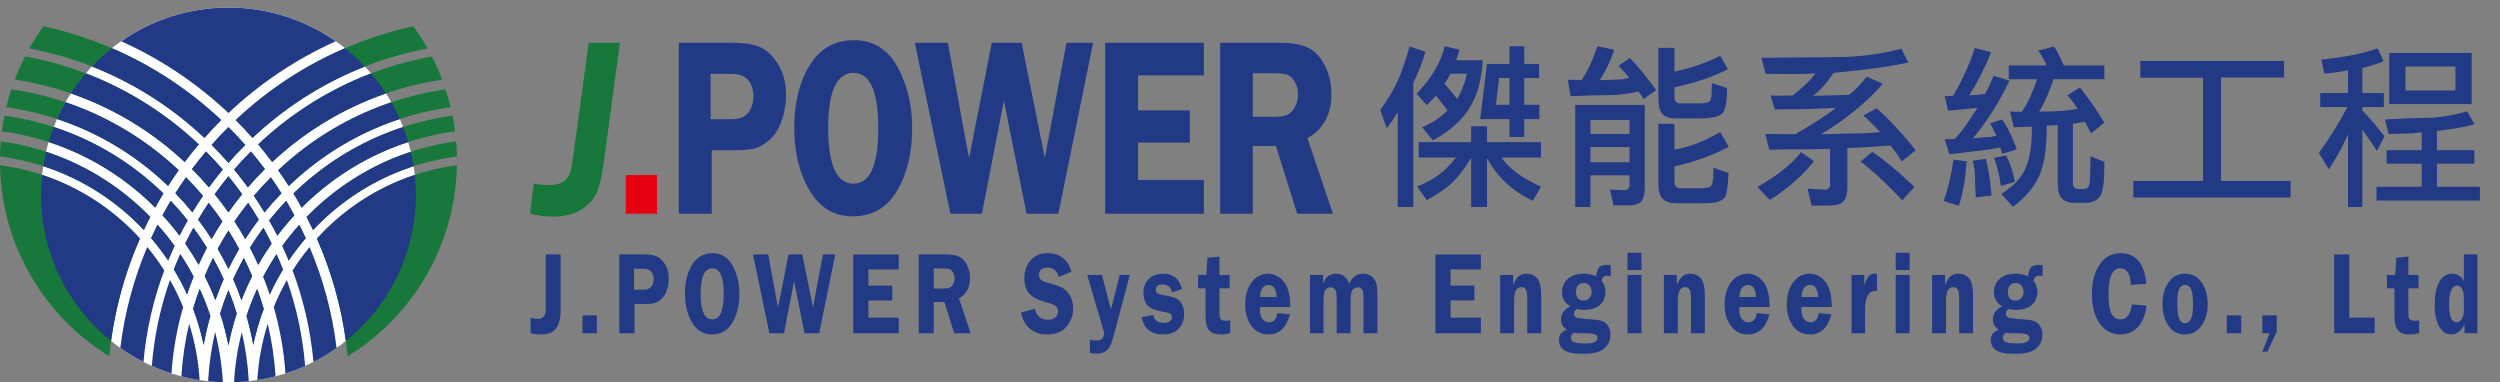 <?xml version="1.0" encoding="utf-8"?>
<!-- Generator: Adobe Illustrator 16.0.0, SVG Export Plug-In . SVG Version: 6.00 Build 0)  -->
<!DOCTYPE svg PUBLIC "-//W3C//DTD SVG 1.1//EN" "http://www.w3.org/Graphics/SVG/1.1/DTD/svg11.dtd">
<svg version="1.1" id="圖層_1" xmlns="http://www.w3.org/2000/svg" xmlns:xlink="http://www.w3.org/1999/xlink" x="0px" y="0px"
	 width="1860.505px" height="284.483px" viewBox="0 0 1860.505 284.483" enable-background="new 0 0 1860.505 284.483"
	 xml:space="preserve">
<rect x="0" y="0" width="1860.505" height="284.483" fill="#808080" stroke="none"/>
<g>
	<path fill="#18773A" d="M461.33,31.865l-11.909,88.329c-1.457,10.498-3.227,18.185-5.312,23.06
		c-2.084,4.876-5.864,9.083-11.339,12.624c-5.476,3.541-12.633,5.311-21.472,5.311c-5.224,0-10.85-0.715-16.876-2.143l2.863-22.548
		c3.514,0.808,6.854,1.211,10.019,1.211c6.076,0,10.32-1.04,12.73-3.122c2.41-2.08,3.979-4.643,4.708-7.687
		c0.727-3.042,2.096-12.05,4.105-27.02l9.265-68.016H461.33z"/>
	<path fill="#E60012" d="M488.979,159.045h-23.276v-28.791h23.276V159.045z"/>
	<path fill="#223986" d="M529.678,111.807v47.238h-24.482V31.865h40.527c9.039,0,15.957,1.197,20.753,3.587
		c4.795,2.392,9.077,6.662,12.843,12.811s5.649,13.696,5.649,22.641c0,6.274-1.005,12.392-3.013,18.355
		c-2.009,5.963-4.847,10.653-8.512,14.069c-3.667,3.417-7.22,5.684-10.659,6.802c-3.44,1.118-8.826,1.677-16.158,1.677H529.678z
		 M528.849,88.7h15.668c5.976,0,10.169-1.708,12.58-5.125c2.41-3.416,3.616-7.329,3.616-11.74c0-5.155-1.344-9.255-4.03-12.299
		c-2.687-3.042-6.768-4.565-12.241-4.565h-15.593V88.7z"/>
	<path fill="#223986" d="M634.593,161.002c-13.849,0-24.562-6.429-32.138-19.287s-11.364-28.417-11.364-46.68
		c0-18.572,3.838-34.069,11.515-46.493c7.676-12.422,18.615-18.634,32.816-18.634c14.35,0,25.175,6.631,32.476,19.892
		c7.3,13.263,10.951,28.434,10.951,45.515c0,18.448-3.764,34.008-11.29,46.679C660.032,154.667,649.043,161.002,634.593,161.002z
		 M635.27,54.226c-12.629,0-18.944,13.729-18.944,41.183c0,27.518,6.314,41.275,18.944,41.275c12.229,0,18.343-13.727,18.343-41.183
		C653.613,67.985,647.499,54.226,635.27,54.226z"/>
	<path fill="#223986" d="M813.481,31.865l-25.823,127.181h-23.672L747.08,74.911l-16.318,84.135h-23.48L680.829,31.865h24.579
		l14.176,77.613c0.05,0.373,0.326,1.74,0.829,4.1c0.202,0.871,0.478,2.175,0.83,3.913l16.839-85.625h22.219l17.287,85.625
		c0.351-1.614,0.851-4.286,1.503-8.013l14.583-77.613H813.481z"/>
	<path fill="#223986" d="M895.912,56.09h-48.963v26.088h38.493v23.945h-38.493v27.765h48.963v25.157h-73.445V31.865h73.445V56.09z"
		/>
	<path fill="#223986" d="M932.316,108.639v50.406H908.06V31.865h45.197c8.335,0,15.028,1.195,20.075,3.586
		c5.047,2.39,9.228,6.781,12.542,13.175c3.314,6.394,4.972,13.501,4.972,21.322c0,15.27-5.951,26.227-17.853,32.868l18.982,56.229
		h-26.614l-15.791-50.406H932.316z M932.316,54.506V86.93h14.764c4.821,0,8.324-0.419,10.508-1.258
		c2.185-0.838,4.13-2.702,5.838-5.59c1.707-2.888,2.562-6.196,2.562-9.923c0-3.541-0.854-6.708-2.562-9.503
		c-1.708-2.795-3.566-4.519-5.574-5.171c-2.009-0.652-5.775-0.978-11.299-0.978H932.316z"/>
</g>
<ellipse fill="#FFFFFF" cx="169.993" cy="145.034" rx="139.469" ry="139.449"/>
<path fill="#18773A" d="M267.045,51.316c16.285-6.76,33.409-11.902,51.159-15.27c-3.212-5.7-6.74-11.197-10.562-16.466
	c-16.444,3.567-32.352,8.579-47.577,14.898c-31.551,13.096-60.184,31.802-84.661,54.871c4.306,4.285,8.476,8.707,12.505,13.255
	C210.79,81.042,237.555,63.558,267.045,51.316z"/>
<path fill="#18773A" d="M273.811,74.618c17.458-7.243,35.966-12.468,55.228-15.388c-2.239-5.909-4.789-11.666-7.644-17.24
	c-18.023,3.271-35.394,8.423-51.885,15.268c-28.851,11.977-55.03,29.097-77.392,50.216c3.61,4.263,7.092,8.636,10.451,13.106
	C223.22,101.287,247.303,85.622,273.811,74.618z"/>
<path fill="#18773A" d="M282.369,94.192c16.716-6.935,34.484-11.834,52.995-14.42c-1.084-4.515-2.342-8.959-3.776-13.325
	c-19.164,2.782-37.568,7.912-54.902,15.104c-25.958,10.774-49.519,26.161-69.666,45.132c2.728,3.836,5.364,7.744,7.907,11.717
	C234.312,119.756,257.14,104.665,282.369,94.192z"/>
<path fill="#18773A" d="M289.349,111.03c15.54-6.445,32.072-10.973,49.298-13.315c-0.509-3.922-1.145-7.805-1.912-11.64
	c-18.133,2.491-35.538,7.271-51.902,14.06c-24.911,10.34-47.411,25.316-66.432,43.847c2.108,3.469,4.145,6.984,6.109,10.545
	C242.909,136.063,264.899,121.18,289.349,111.03z"/>
<path fill="#18773A" d="M294.537,128.569c14.322-5.94,29.586-10.064,45.503-12.09c-0.074-3.799-0.272-7.566-0.592-11.3
	c-16.499,2.261-32.335,6.607-47.224,12.784c-24.25,10.066-45.986,24.971-64.015,43.5c1.655,3.207,3.238,6.459,4.775,9.734
	C250.121,152.951,271.058,138.316,294.537,128.569z"/>
<path fill="#18773A" d="M340.041,122.971c-15.045,1.988-29.481,5.918-43.04,11.541c-23.463,9.739-44.293,24.544-61.136,43.043
	c11.987,27.243,19.889,56.687,22.86,87.583C306.65,235.71,338.909,183.159,340.041,122.971z"/>
<path fill="#18773A" d="M79.975,34.48c-15.23-6.322-31.14-11.333-47.588-14.901c-0.179,0.248-0.367,0.489-0.545,0.739
	c-3.616,5.042-6.959,10.293-10.018,15.726c17.755,3.367,34.882,8.511,51.171,15.272c29.488,12.241,56.252,29.726,79.132,51.286
	c4.027-4.547,8.194-8.966,12.499-13.249C140.149,66.286,111.524,47.576,79.975,34.48z"/>
<path fill="#18773A" d="M170.011,94.583c-4.309,4.283-8.484,8.697-12.508,13.252c4.324,4.313,8.492,8.783,12.508,13.39
	c4.012-4.604,8.183-9.065,12.504-13.377C178.491,103.292,174.321,98.867,170.011,94.583z"/>
<path fill="#18773A" d="M186.723,112.734c-4.326,4.333-8.497,8.82-12.504,13.455c3.562,4.296,6.98,8.712,10.267,13.234
	c4.034-4.691,8.25-9.221,12.632-13.585C193.779,121.367,190.316,116.994,186.723,112.734z"/>
<path fill="#18773A" d="M209.472,143.834c-2.537-4.016-5.169-7.965-7.902-11.84c-4.391,4.416-8.606,9.008-12.63,13.767
	c2.745,4.02,5.374,8.124,7.896,12.299C200.84,153.135,205.058,148.389,209.472,143.834z"/>
<path fill="#18773A" d="M219.052,160.22c-1.959-3.623-3.994-7.202-6.105-10.727c-4.426,4.639-8.645,9.478-12.639,14.504
	c2.126,3.738,4.158,7.539,6.103,11.389C210.376,170.122,214.596,165.06,219.052,160.22z"/>
<path fill="#18773A" d="M227.519,177.288c-1.53-3.359-3.11-6.689-4.767-9.977c-4.481,5.006-8.704,10.248-12.647,15.706
	c1.67,3.595,3.261,7.233,4.772,10.913C218.769,188.134,222.991,182.575,227.519,177.288z"/>
<path fill="#18773A" d="M147.91,107.474c-22.359-21.117-48.53-38.239-77.379-50.214c-16.495-6.847-33.869-11.999-51.896-15.27
	c-2.854,5.575-5.402,11.332-7.64,17.241c19.265,2.918,37.774,8.144,55.234,15.389c26.502,11,50.58,26.66,71.227,45.948
	C140.813,116.098,144.302,111.735,147.91,107.474z"/>
<path fill="#18773A" d="M165.79,126.187c-4.008-4.633-8.171-9.127-12.499-13.46c-3.592,4.261-7.061,8.632-10.399,13.105
	c4.384,4.361,8.587,8.902,12.621,13.593C158.8,134.9,162.227,130.486,165.79,126.187z"/>
<path fill="#18773A" d="M169.993,131.188c-3.554,4.327-6.96,8.779-10.227,13.337c3.566,4.386,6.971,8.907,10.223,13.544
	c3.252-4.639,6.667-9.156,10.232-13.545C176.952,139.967,173.547,135.516,169.993,131.188z"/>
<path fill="#18773A" d="M184.675,150.952c-3.557,4.463-6.954,9.059-10.178,13.781c2.799,4.29,5.461,8.677,7.986,13.151
	c3.171-4.942,6.531-9.751,10.081-14.409C190.051,159.222,187.425,155.043,184.675,150.952z"/>
<path fill="#18773A" d="M202.142,181.271c-1.936-3.962-3.967-7.868-6.099-11.712c-3.549,4.783-6.898,9.723-10.041,14.806
	c2.181,4.164,4.239,8.403,6.176,12.709C195.258,191.642,198.584,186.368,202.142,181.271z"/>
<path fill="#18773A" d="M210.593,200.626c-1.502-3.855-3.088-7.67-4.768-11.434c-3.572,5.377-6.884,10.941-9.912,16.68
	c1.752,4.354,3.373,8.773,4.873,13.25C203.699,212.747,206.977,206.571,210.593,200.626z"/>
<path fill="#18773A" d="M63.355,81.553C46.019,74.359,27.613,69.229,8.446,66.446c-1.434,4.367-2.691,8.812-3.774,13.326
	c18.511,2.586,36.282,7.486,52.999,14.421c25.218,10.468,48.042,25.545,67.42,44.179c2.539-3.969,5.179-7.867,7.904-11.699
	C112.854,107.708,89.304,92.324,63.355,81.553z"/>
<path fill="#18773A" d="M138.426,131.977c-2.729,3.873-5.362,7.819-7.898,11.833c4.414,4.553,8.626,9.301,12.631,14.225
	c2.518-4.172,5.149-8.266,7.89-12.28C147.023,140.996,142.819,136.394,138.426,131.977z"/>
<path fill="#18773A" d="M165.479,164.733c-3.225-4.721-6.616-9.32-10.174-13.78c-2.744,4.087-5.372,8.259-7.882,12.511
	c3.552,4.658,6.915,9.47,10.09,14.412C160.032,173.405,162.687,169.02,165.479,164.733z"/>
<path fill="#18773A" d="M169.99,171.6c-2.806,4.442-5.461,8.992-7.965,13.633c2.842,4.837,5.502,9.794,7.973,14.86
	c2.466-5.066,5.129-10.02,7.968-14.855C175.458,180.595,172.801,176.045,169.99,171.6z"/>
<path fill="#18773A" d="M181.484,192.026c-2.867,5.104-5.525,10.34-7.967,15.695c2.261,5.13,4.317,10.369,6.185,15.698
	c2.364-6.116,5.015-12.089,7.948-17.897C185.729,200.95,183.684,196.444,181.484,192.026z"/>
<path fill="#18773A" d="M191.392,215.026c-3.011,6.533-5.663,13.266-7.936,20.17c2.027,7.045,3.701,14.236,5.015,21.555
	c1.911-9.234,4.534-18.209,7.815-26.859C194.816,224.866,193.189,219.905,191.392,215.026z"/>
<path fill="#18773A" d="M121.612,143.964c-19.015-18.521-41.505-33.492-66.405-43.828C38.842,93.348,21.436,88.567,3.302,86.076
	c-0.768,3.835-1.402,7.718-1.911,11.64c17.228,2.341,33.76,6.869,49.299,13.315c24.44,10.145,46.424,25.018,64.816,43.47
	C117.469,150.942,119.506,147.43,121.612,143.964z"/>
<path fill="#18773A" d="M127.048,149.475c-2.111,3.524-4.142,7.101-6.099,10.722c4.458,4.84,8.669,9.906,12.635,15.167
	c1.942-3.851,3.981-7.643,6.104-11.381C135.693,158.956,131.476,154.114,127.048,149.475z"/>
<path fill="#18773A" d="M143.94,169.531c-2.128,3.843-4.159,7.748-6.092,11.71c3.564,5.104,6.892,10.383,9.976,15.819
	c1.935-4.304,3.992-8.54,6.169-12.704C150.846,179.269,147.496,174.319,143.94,169.531z"/>
<path fill="#18773A" d="M158.509,192.021c-2.194,4.412-4.259,8.9-6.172,13.467c2.938,5.811,5.584,11.79,7.952,17.908
	c1.864-5.329,3.924-10.567,6.183-15.699C164.027,202.349,161.373,197.118,158.509,192.021z"/>
<path fill="#18773A" d="M169.996,215.897c-2.306,5.683-4.372,11.484-6.184,17.4c2.536,7.744,4.609,15.695,6.193,23.822
	c1.575-8.134,3.651-16.089,6.182-23.839C174.372,227.373,172.303,221.573,169.996,215.897z"/>
<path fill="#18773A" d="M111.805,161.438c-18.021-18.519-39.749-33.413-63.989-43.474c-14.89-6.176-30.726-10.522-47.225-12.784
	c-0.32,3.733-0.518,7.501-0.591,11.299c15.917,2.025,31.181,6.15,45.503,12.091c23.463,9.74,44.388,24.362,61.517,42.593
	C108.557,167.887,110.15,164.646,111.805,161.438z"/>
<path fill="#18773A" d="M117.249,167.278c-1.655,3.286-3.244,6.609-4.771,9.967c4.536,5.292,8.757,10.857,12.655,16.659
	c1.508-3.683,3.092-7.327,4.762-10.924C125.951,177.525,121.731,172.282,117.249,167.278z"/>
<path fill="#18773A" d="M144.087,205.837c-3.032-5.743-6.345-11.315-9.924-16.695c-1.68,3.764-3.269,7.578-4.768,11.436
	c3.622,5.947,6.902,12.124,9.819,18.501C140.71,214.604,142.339,210.19,144.087,205.837z"/>
<path fill="#18773A" d="M148.608,214.997c-1.794,4.879-3.433,9.831-4.899,14.857c3.291,8.654,5.917,17.635,7.837,26.874
	c1.307-7.317,2.981-14.508,4.999-21.553C154.268,228.271,151.623,221.532,148.608,214.997z"/>
<path fill="#18773A" d="M43.04,134.512c-13.558-5.622-27.992-9.551-43.037-11.54c1.135,60.185,33.392,112.722,81.314,142.142
	c2.974-30.893,10.844-60.35,22.818-87.597C87.3,159.036,66.485,144.245,43.04,134.512z"/>
<path fill="#223986" d="M249.844,30.73C227.228,14.919,199.71,5.636,170.02,5.636s-57.209,9.283-79.824,25.095
	c29.604,13.273,56.543,31.415,79.817,53.399C193.288,62.142,220.238,44.005,249.844,30.73z"/>
<path fill="#223986" d="M267.045,51.316c1.493-0.62,2.999-1.214,4.505-1.807c-4.599-4.882-9.54-9.439-14.798-13.619
	c-30.247,13.017-57.741,31.208-81.36,53.471c4.307,4.285,8.472,8.71,12.5,13.259C210.777,81.051,237.548,63.56,267.045,51.316z"/>
<path fill="#223986" d="M273.811,74.618c4.409-1.829,8.891-3.514,13.428-5.081c-3.373-5.219-7.082-10.201-11.103-14.91
	c-2.222,0.851-4.435,1.721-6.627,2.631c-28.859,11.98-55.043,29.106-77.41,50.232c3.609,4.263,7.089,8.637,10.45,13.107
	C223.205,101.297,247.295,85.625,273.811,74.618z"/>
<path fill="#223986" d="M282.369,94.192c4.962-2.058,10.019-3.935,15.157-5.629c-1.898-4.271-3.997-8.433-6.299-12.464
	c-4.921,1.662-9.773,3.475-14.541,5.453c-25.965,10.777-49.532,26.168-69.682,45.148c2.73,3.836,5.363,7.746,7.905,11.718
	C234.298,119.766,257.132,104.668,282.369,94.192z"/>
<path fill="#223986" d="M289.349,111.03c4.732-1.962,9.559-3.739,14.465-5.34c-1.118-3.79-2.386-7.516-3.809-11.165
	c-5.147,1.684-10.209,3.551-15.173,5.61c-24.917,10.343-47.423,25.325-66.447,43.862c2.111,3.467,4.143,6.983,6.109,10.545
	C242.897,136.071,264.891,121.183,289.349,111.03z"/>
<path fill="#223986" d="M294.537,128.569c4.347-1.803,8.784-3.429,13.295-4.889c-0.563-3.623-1.254-7.204-2.089-10.729
	c-4.584,1.508-9.095,3.177-13.519,5.013c-24.26,10.07-46.002,24.982-64.035,43.522c1.657,3.205,3.246,6.452,4.784,9.727
	C250.111,152.958,271.052,138.318,294.537,128.569z"/>
<path fill="#223986" d="M309.49,145.083c0-5.043-0.282-10.019-0.812-14.921c-3.958,1.313-7.853,2.764-11.677,4.35
	c-23.468,9.743-44.303,24.551-61.147,43.056c10.514,23.873,17.892,49.436,21.545,76.197
	C289.16,228.204,309.49,189.021,309.49,145.083z"/>
<path fill="#223986" d="M83.287,35.892c-5.257,4.179-10.198,8.736-14.798,13.618c1.507,0.593,3.013,1.188,4.505,1.807
	c29.489,12.241,56.247,29.73,79.126,51.292c4.027-4.548,8.195-8.967,12.5-13.251C141.005,67.103,113.526,48.905,83.287,35.892z"/>
<path fill="#223986" d="M170.006,94.587c-4.308,4.284-8.486,8.699-12.51,13.255c4.324,4.314,8.489,8.787,12.506,13.394
	c4.012-4.604,8.183-9.066,12.504-13.378C178.48,103.301,174.316,98.872,170.006,94.587z"/>
<path fill="#223986" d="M186.713,112.744c-4.326,4.333-8.498,8.822-12.505,13.457c3.562,4.295,6.98,8.714,10.267,13.235
	c4.033-4.692,8.248-9.223,12.631-13.585C193.769,121.378,190.308,117.004,186.713,112.744z"/>
<path fill="#223986" d="M209.464,143.843c-2.538-4.016-5.169-7.968-7.902-11.842c-4.391,4.418-8.606,9.009-12.63,13.769
	c2.745,4.021,5.374,8.125,7.895,12.3C200.833,153.144,205.05,148.397,209.464,143.843z"/>
<path fill="#223986" d="M219.045,160.228c-1.96-3.625-3.992-7.203-6.106-10.729c-4.425,4.639-8.643,9.479-12.636,14.505
	c2.126,3.738,4.16,7.536,6.104,11.386C210.374,170.127,214.589,165.065,219.045,160.228z"/>
<path fill="#223986" d="M227.515,177.293c-1.53-3.357-3.118-6.683-4.775-9.968c-4.481,5.007-8.702,10.249-12.646,15.707
	c1.671,3.595,3.257,7.239,4.769,10.92C218.757,188.149,222.982,182.586,227.515,177.293z"/>
<path fill="#223986" d="M250.501,258.973c-3.194-26.355-10.091-51.555-20.106-75.111c-4.57,5.534-8.797,11.36-12.654,17.446
	c8.071,21.49,13.409,44.314,15.535,68.075C239.28,266.319,245.037,262.84,250.501,258.973z"/>
<path fill="#223986" d="M147.908,107.475C125.549,86.359,99.38,69.234,70.531,57.259c-2.192-0.91-4.405-1.78-6.627-2.631
	c-4.02,4.709-7.729,9.69-11.103,14.91c4.537,1.567,9.02,3.252,13.429,5.081c26.502,11,50.581,26.659,71.228,45.946
	C140.814,116.097,144.302,111.735,147.908,107.475z"/>
<path fill="#223986" d="M165.788,126.191c-4.009-4.633-8.171-9.129-12.497-13.462c-3.593,4.259-7.059,8.629-10.395,13.1
	c4.382,4.362,8.585,8.904,12.62,13.593C158.8,134.9,162.226,130.487,165.788,126.191z"/>
<path fill="#223986" d="M169.99,131.192c-3.552,4.325-6.957,8.775-10.223,13.33c3.566,4.387,6.973,8.906,10.226,13.542
	c3.25-4.636,6.663-9.151,10.227-13.538C176.95,139.97,173.544,135.518,169.99,131.192z"/>
<path fill="#223986" d="M184.675,150.952c-3.556,4.461-6.952,9.056-10.174,13.777c2.798,4.289,5.459,8.678,7.983,13.153
	c3.172-4.942,6.531-9.753,10.082-14.41C190.052,159.22,187.425,155.042,184.675,150.952z"/>
<path fill="#223986" d="M202.15,181.259c-1.936-3.961-3.971-7.863-6.102-11.707c-3.551,4.785-6.903,9.729-10.046,14.813
	c2.182,4.166,4.23,8.415,6.168,12.723C195.254,191.646,198.585,186.365,202.15,181.259z"/>
<path fill="#223986" d="M210.601,200.614c-1.502-3.857-3.084-7.674-4.767-11.437c-3.578,5.384-6.894,10.956-9.925,16.702
	c1.752,4.354,3.375,8.771,4.875,13.246C203.699,212.744,206.98,206.565,210.601,200.614z"/>
<path fill="#223986" d="M227.075,272.341c-1.782-22.25-6.45-43.676-13.591-63.938c-3.675,6.471-6.941,13.203-9.765,20.164
	c4.575,15.838,7.556,32.35,8.726,49.365C217.449,276.333,222.334,274.47,227.075,272.341z"/>
<path fill="#223986" d="M63.355,81.553c-4.768-1.979-9.62-3.792-14.542-5.454c-2.303,4.032-4.401,8.195-6.3,12.466
	c5.139,1.694,10.195,3.57,15.158,5.628c25.218,10.468,48.037,25.55,67.417,44.184c2.541-3.973,5.182-7.874,7.912-11.71
	C112.858,107.703,89.304,92.323,63.355,81.553z"/>
<path fill="#223986" d="M138.43,131.97c-2.732,3.875-5.368,7.826-7.903,11.843c4.413,4.551,8.629,9.295,12.635,14.218
	c2.519-4.174,5.151-8.269,7.894-12.286C147.029,140.988,142.824,136.387,138.43,131.97z"/>
<path fill="#223986" d="M165.488,164.72c-3.225-4.721-6.619-9.315-10.176-13.775c-2.747,4.088-5.375,8.262-7.886,12.514
	c3.553,4.658,6.915,9.471,10.09,14.412C160.036,173.396,162.692,169.009,165.488,164.72z"/>
<path fill="#223986" d="M169.998,171.588c-2.808,4.444-5.464,8.995-7.969,13.639c2.842,4.836,5.5,9.794,7.971,14.86
	c2.468-5.067,5.131-10.021,7.972-14.859C175.464,180.585,172.807,176.032,169.998,171.588z"/>
<path fill="#223986" d="M181.489,192.018c-2.866,5.104-5.525,10.339-7.969,15.694c2.261,5.129,4.318,10.369,6.187,15.695
	c2.363-6.115,5.016-12.088,7.947-17.896C185.736,200.939,183.689,196.435,181.489,192.018z"/>
<path fill="#223986" d="M191.393,215.024c-3.011,6.532-5.662,13.264-7.936,20.168c2.026,7.038,3.703,14.224,5.018,21.535
	c1.911-9.23,4.535-18.199,7.816-26.846C194.821,224.856,193.189,219.9,191.393,215.024z"/>
<path fill="#223986" d="M205.068,280.065c-0.826-13.373-2.811-26.43-5.833-39.082c-4.197,13.206-6.839,27.104-7.709,41.48
	c0.007,0.131,0.018,0.263,0.025,0.394C196.134,282.142,200.645,281.215,205.068,280.065z"/>
<path fill="#223986" d="M121.614,143.961c-19.016-18.52-41.507-33.489-66.407-43.825c-4.963-2.059-10.027-3.926-15.172-5.611
	c-1.424,3.649-2.692,7.375-3.81,11.165c4.907,1.602,9.733,3.378,14.465,5.34c24.441,10.145,46.422,25.02,64.814,43.474
	C117.468,150.943,119.506,147.429,121.614,143.961z"/>
<path fill="#223986" d="M127.05,149.471c-2.111,3.526-4.144,7.104-6.101,10.728c4.457,4.838,8.671,9.901,12.637,15.162
	c1.941-3.848,3.979-7.641,6.102-11.377C135.692,158.956,131.479,154.11,127.05,149.471z"/>
<path fill="#223986" d="M143.94,169.529c-2.128,3.843-4.157,7.748-6.09,11.708c3.566,5.104,6.891,10.383,9.976,15.818
	c1.935-4.304,3.992-8.541,6.171-12.705C150.849,179.265,147.496,174.317,143.94,169.529z"/>
<path fill="#223986" d="M158.512,192.013c-2.194,4.414-4.258,8.903-6.174,13.472c2.936,5.806,5.59,11.778,7.958,17.893
	c1.864-5.329,3.923-10.565,6.182-15.695C164.035,202.336,161.375,197.108,158.512,192.013z"/>
<path fill="#223986" d="M170.005,215.875c-2.305,5.681-4.373,11.481-6.184,17.396c2.536,7.746,4.606,15.7,6.188,23.831
	c1.575-8.132,3.65-16.085,6.182-23.831C174.374,227.358,172.314,221.554,170.005,215.875z"/>
<path fill="#223986" d="M179.943,247.181c-3.1,12.01-5.067,24.475-5.777,37.275c3.654-0.109,7.274-0.355,10.852-0.743
	c0.02-0.396,0.036-0.794,0.059-1.19C184.357,270.438,182.618,258.63,179.943,247.181z"/>
<path fill="#223986" d="M185.076,282.522c-0.023,0.396-0.039,0.795-0.059,1.19c0.044-0.005,0.09-0.009,0.135-0.014
	C185.131,283.306,185.1,282.915,185.076,282.522z"/>
<path fill="#223986" d="M111.805,161.438c-18.023-18.518-39.749-33.413-63.989-43.474c-4.424-1.836-8.936-3.505-13.52-5.012
	c-0.835,3.524-1.527,7.105-2.088,10.729c4.512,1.46,8.949,3.086,13.295,4.889c23.464,9.74,44.389,24.362,61.517,42.593
	C108.556,167.889,110.15,164.646,111.805,161.438z"/>
<path fill="#223986" d="M117.25,167.276c-1.656,3.288-3.246,6.613-4.773,9.974c4.533,5.291,8.759,10.854,12.656,16.655
	c1.508-3.685,3.093-7.33,4.764-10.929C125.952,177.521,121.732,172.278,117.25,167.276z"/>
<path fill="#223986" d="M144.087,205.837c-3.032-5.743-6.343-11.317-9.923-16.697c-1.679,3.765-3.27,7.578-4.769,11.438
	c3.622,5.947,6.903,12.123,9.82,18.501C140.71,214.603,142.339,210.19,144.087,205.837z"/>
<path fill="#223986" d="M148.611,214.989c-1.793,4.878-3.433,9.828-4.898,14.855c3.288,8.654,5.918,17.633,7.836,26.872
	c1.309-7.323,2.983-14.521,5.005-21.571C154.277,228.247,151.624,221.519,148.611,214.989z"/>
<path fill="#223986" d="M165.875,284.465c-0.71-12.821-2.685-25.304-5.797-37.331c-2.672,11.471-4.409,23.301-5.128,35.404
	c0.023,0.396,0.052,0.789,0.073,1.186C158.602,284.106,162.22,284.358,165.875,284.465z"/>
<path fill="#223986" d="M43.04,134.512c-3.826-1.586-7.72-3.037-11.679-4.35c-0.529,4.902-0.811,9.878-0.811,14.921
	c0,43.938,20.33,83.12,52.092,108.677c3.653-26.766,10.995-52.354,21.493-76.245C87.3,159.035,66.485,144.245,43.04,134.512z"/>
<path fill="#223986" d="M109.59,183.812c-9.999,23.571-16.855,48.796-20.049,75.15c5.464,3.867,11.22,7.348,17.225,10.412
	c2.126-23.765,7.422-46.617,15.478-68.123C118.385,195.17,114.161,189.343,109.59,183.812z"/>
<path fill="#223986" d="M126.511,208.355c-7.128,20.277-11.764,41.727-13.546,63.982c4.74,2.13,9.627,3.986,14.629,5.585
	c1.171-17.016,4.127-33.54,8.688-49.386C133.453,221.573,130.194,214.829,126.511,208.355z"/>
<path fill="#223986" d="M140.776,240.967c-3.012,12.658-4.979,25.721-5.806,39.093c4.424,1.152,8.931,2.097,13.518,2.809
	c0.007-0.138,0.014-0.276,0.022-0.413C147.639,268.072,144.985,254.173,140.776,240.967z"/>
<path fill="#223986" d="M148.51,282.455c-0.008,0.137-0.015,0.275-0.022,0.413c0.018,0.003,0.036,0.006,0.053,0.01
	C148.533,282.735,148.519,282.596,148.51,282.455z"/>
<g>
	<path fill="#223986" d="M1027.205,81.88c6.065-8.493,10.53-16.033,13.39-22.62c2.86-6.585,5.676-14.82,8.45-24.7l11.7,3.9
		c-0.435,1.475-0.78,2.688-1.04,3.64c-1.475,5.027-4.117,11.57-7.931,19.63v92.3h-11.569V83.31l-4.16,6.76l-4.03,5.46
		L1027.205,81.88z M1077.255,82.27l-4.55-6.11l-4.16-5.07l-2.86,3.38l-3.899,3.77l-7.54-8.45c11.18-11.7,18.155-23.485,20.93-35.36
		l10.92,2.6l-1.3,4.55l-1.04,3.25h19.63c-0.52,13.607-3.64,25.22-9.36,34.84c-5.72,9.62-14.949,17.897-27.689,24.83l-8.061-9.88
		l3.25-1.3C1067.505,90.46,1072.747,86.777,1077.255,82.27z M1106.635,93.97v11.83h40.17v11.44h-29.25
		c4.94,7.8,14.69,15.037,29.25,21.71l-6.109,10.53c-15.341-7.367-26.695-17.982-34.061-31.85v36.4h-11.83V117.5
		c-4.507,7.455-8.927,13.347-13.26,17.68c-4.335,4.333-10.92,8.925-19.76,13.78l-7.15-10.14c6.5-2.772,11.743-5.567,15.73-8.385
		c3.985-2.815,8.405-7.215,13.26-13.195h-27.82V105.8h39V93.97H1106.635z M1077.515,58.35l-2.6,4.03
		c1.82,1.82,3.465,3.685,4.939,5.59l4.681,5.72c3.38-6.24,5.633-12.002,6.76-17.29c0.085-0.433,0.215-0.953,0.39-1.56h-12.35
		L1077.515,58.35z M1134.325,88.64v13.26h-10.92V88.64h-21.841l5.07-41.08h16.771V34.43h10.92v13.13h11.05v10.53h-11.05v19.89h11.31
		v10.66H1134.325z M1115.604,58.09l-2.34,19.89h10.141V58.09H1115.604z"/>
	<path fill="#223986" d="M1201.274,37.03c-2.254,7.107-5.199,13.607-8.84,19.5c-0.52,0.78-1.17,1.82-1.949,3.12h1.819
		c4.766-0.26,7.886-0.39,9.36-0.39c4.505,0,8.103-0.476,10.79-1.43l-3.51-4.16l-4.421-4.68l8.45-5.85c6.5,6.847,13,14.82,19.5,23.92
		l-9.229,6.63l-1.95-2.99l-1.95-2.6c-8.32,1.82-15.729,2.73-22.229,2.73c-7.975,0-17.42,0.26-28.341,0.78l-1.949-12.22l10.27,0.13
		c4.333-6.5,7.8-13.693,10.4-21.58c0.345-0.953,0.779-2.123,1.3-3.51L1201.274,37.03z M1212.715,130.5h-29.12v23.53h-11.31V78.11
		h51.739v59.67v1.69c0,4.68-0.802,8.08-2.404,10.205c-1.604,2.123-4.875,3.185-9.815,3.185h-11.05l-2.6-11.83l10.14,0.52
		c2.945,0,4.42-1.344,4.42-4.03V130.5z M1212.715,89.29h-29.12v10.4h29.12V89.29z M1183.595,120.75h29.12v-11.31h-29.12V120.75z
		 M1246.125,72.39c0,3.035,1.473,4.55,4.42,4.55h13.39c3.985,0,6.608-0.39,7.865-1.17c1.256-0.78,1.905-2.62,1.95-5.525
		c0.043-2.903,0.107-5.135,0.195-6.695v-1.43v-0.26l11.31,3.64c0,10.14-1.192,16.445-3.575,18.915
		c-2.385,2.47-7.952,3.705-16.705,3.705h-16.12h-1.689c-4.335,0-7.585-1.018-9.75-3.055c-2.168-2.035-3.25-6-3.25-11.895V35.6h11.96
		v17.68c12.912-2.772,24.266-6.715,34.06-11.83l5.721,10.01c-10.575,5.547-23.835,10.055-39.78,13.52V72.39z M1246.125,135.57
		c0,3.033,1.473,4.55,4.42,4.55h13.91c4.505,0,7.41-0.478,8.71-1.43c1.3-0.955,1.95-4.94,1.95-11.96v-1.56v-0.26l11.31,3.77
		c-0.52,10.053-1.388,15.99-2.6,17.81c-1.215,1.82-3.078,3.075-5.59,3.77c-2.516,0.692-6.761,1.04-12.74,1.04h-16.641
		c-5.374,0-9.165-1.062-11.375-3.185c-2.21-2.125-3.314-6.09-3.314-11.895V92.15h11.96v19.24c11.353-1.993,22.705-6.37,34.06-13.13
		l6.37,11.05c-12.308,6.415-25.784,11.267-40.43,14.56V135.57z"/>
	<path fill="#223986" d="M1349.995,119.97c-8.668,10.834-19.63,20.453-32.891,28.86l-9.229-9.75
		c14.646-8.233,25.479-16.855,32.5-25.87L1349.995,119.97z M1349.215,71.35l14.43-0.39l12.351-0.39
		c3.64-2.513,7.755-6.672,12.35-12.48c0.173-0.26,0.476-0.605,0.91-1.04l11.96,5.33c-12.135,13.868-27.475,26.39-46.02,37.57
		l24.31-0.65c7.886,0,14.473-0.345,19.76-1.04l-5.72-5.85l-6.76-6.5l9.88-5.33c8.405,7.455,16.683,16.165,24.83,26.13l4.16,5.2
		l-10.4,8.19l-4.16-6.37c-1.04-1.473-2.21-2.99-3.51-4.55c-0.175-0.173-0.435-0.476-0.78-0.91l-16.77,1.17l-15.21,0.78v27.82v1.56
		c0,4.68-0.955,8.08-2.86,10.205c-1.907,2.123-5.678,3.185-11.31,3.185h-12.48l-2.99-12.61l12.48,0.78c2.859,0,4.29-1.345,4.29-4.03
		v-26.39c-7.28,0.26-14.647,0.39-22.101,0.39c-11.267,0-18.979,0.13-23.14,0.39l-2.99-11.83l12.48,0.13h10.01
		c13.26-7.712,23.271-14.212,30.03-19.5l-23.66,0.91c-8.755,0-15.99,0.087-21.71,0.26l-3.25-10.4l7.67,0.13l8.84-0.13
		c7.453-5.893,13.13-11.353,17.03-16.38c-0.867,0-2.73,0.065-5.59,0.195c-2.86,0.13-5.07,0.195-6.63,0.195c-0.088,0-0.175,0-0.261,0
		l-24.699-0.13l-3.12-11.96c4.68,0,13-0.065,24.96-0.195s22.402-0.238,31.33-0.325c16.64-0.085,32.585-2.166,47.84-6.24l5.2,10.27
		c-13.521,2.947-30.29,5.33-50.311,7.15c-1.475,0.175-3.295,0.39-5.46,0.65C1359.745,61.6,1354.675,67.277,1349.215,71.35z
		 M1415.645,149.09c-1.734-1.82-3.164-3.337-4.29-4.55c-9.015-9.445-17.896-17.55-26.649-24.31l8.71-7.28
		c9.532,6.587,19.976,15.297,31.33,26.13L1415.645,149.09z"/>
	<path fill="#223986" d="M1463.615,120.1c-0.955,13.26-2.905,24.31-5.851,33.15l-11.31-3.64c3.38-9.36,5.805-19.63,7.28-30.81
		L1463.615,120.1z M1495.465,60.04l-3.25,6.5c-7.715,14.735-15.729,26.867-24.05,36.4l8.32-0.78c3.465,0,6.542-0.39,9.229-1.17
		l-2.21-4.68l-2.47-4.55l8.97-2.86c3.293,4.595,6.413,10.705,9.36,18.33c0.345,0.955,0.865,2.255,1.56,3.9l-10.92,3.38l-1.3-4.68
		c-4.335,0.867-10.617,1.777-18.851,2.73l-19.109,2.21l-3.51-11.18h3.64l4.03-0.26c3.725-4.073,6.975-8.233,9.75-12.48l7.02-10.66
		l-9.75,1.04l-12.22,1.17l-2.47-11.05c0.692,0.175,1.43,0.26,2.21,0.26c0.345,0,0.649-0.042,0.909-0.13l3.25-0.26
		c7.365-12.826,12.695-24.655,15.99-35.49l12.22,3.12c-4.595,11.615-10.055,22.317-16.38,32.11l5.98-0.39l5.85-0.65
		c1.3-2.08,2.556-4.55,3.771-7.41l2.6-6.11L1495.465,60.04z M1470.375,146.88c-0.088-0.78-0.13-1.475-0.13-2.08
		c-0.26-4.42-0.391-8.145-0.391-11.18c0-4.853-0.564-9.533-1.689-14.04l9.62-1.3c1.646,5.547,3.032,13.825,4.16,24.83
		c0,0.693,0.042,1.516,0.13,2.47L1470.375,146.88z M1489.095,138.43c-0.175-0.953-0.305-1.775-0.39-2.47
		c-1.3-7.8-2.905-13.953-4.811-18.46l9.101-1.82c3.292,6.674,5.415,13.217,6.37,19.63L1489.095,138.43z M1512.104,96.7v-1.82v-0.65
		l-6.5,0.26l-6.89,0.26l-2.86-11.83l4.42,0.26h4.421c4.245-6.153,8.015-14.213,11.31-24.18h-21.06V48.73h28.079
		c-0.26-0.605-0.435-1.083-0.52-1.43c-0.78-1.993-2.385-4.81-4.81-8.45l-0.78-1.17l11.7-3.12c0.52,0.867,0.952,1.56,1.3,2.08
		c1.3,2.167,2.295,3.987,2.99,5.46l2.989,6.63h30.16V59h-37.83c-3.12,9.447-6.675,17.465-10.66,24.05h1.561
		c11.612,0,20.67-0.692,27.17-2.08l-3.25-4.55c-2.428-3.205-3.944-5.025-4.55-5.46l9.359-5.98c1.126,1.56,2.08,2.817,2.86,3.77
		c4.853,6.327,9.186,12.567,13,18.72c0.605,1.04,1.386,2.297,2.34,3.77l-9.88,8.06l-2.34-4.55c-0.435-0.953-0.997-1.95-1.69-2.99
		c-0.175-0.26-0.39-0.605-0.649-1.04l-4.29,0.65l-4.55,0.65v44.07c0,3.033,1.342,4.55,4.029,4.55h3.771
		c2.08,0,3.423-0.76,4.03-2.275c0.604-1.516,0.952-4.57,1.039-9.165c0.086-4.593,0.173-8.883,0.261-12.87l10.27,4.03v0.91v2.47
		c0,12.654-1.234,20.345-3.705,23.075c-2.47,2.73-5.872,4.095-10.205,4.095h-6.89h-1.56c-3.9,0-6.936-1.04-9.101-3.12
		c-2.167-2.08-3.25-6.025-3.25-11.83v-42.9l-8.189,0.52v1.69c0,15.515-1.908,27.475-5.721,35.88
		c-3.814,8.405-10.27,15.99-19.37,22.75l-8.71-9.62c8.753-5.375,14.733-11.635,17.94-18.785
		C1510.5,118.345,1512.104,108.748,1512.104,96.7z"/>
	<path fill="#223986" d="M1652.895,134.66h51.74v12.35h-117v-12.35h51.87V57.83h-46.67V45.35h106.99V57.7h-46.931V134.66z"/>
	<path fill="#223986" d="M1747.405,52.37c-0.607,0.087-1.128,0.175-1.561,0.26c-3.12,0.607-5.72,1.04-7.8,1.3l-8.19,0.91
		l-2.34-10.53c17.42-1.733,31.416-4.505,41.99-8.32l4.42,9.62c-2.167,0.955-4.897,1.908-8.189,2.86l-7.671,2.21v18.59h15.99v10.4
		h-15.99v2.47c3.9,4.16,6.673,7.237,8.32,9.23l8.19,10.01l-5.721,10.92l-5.59-8.45l-5.2-7.41v57.59h-10.659v-53.95l-4.811,10.01
		c-1.994,3.815-5.114,9.145-9.359,15.99l-7.54-12.22c7.279-9.88,14.385-21.275,21.319-34.19h-20.279v-10.4h20.67V52.37z
		 M1802.265,98.52c-5.635,0.607-9.837,0.91-12.609,0.91l-12.091,0.26l-2.6-10.79c2.165-0.085,3.985-0.172,5.46-0.26
		c10.66-0.605,18.633-0.91,23.92-0.91c9.966,0,20.54-1.646,31.72-4.94l5.46,9.62c-5.895,1.734-13.606,3.207-23.14,4.42
		c-1.215,0.175-2.817,0.39-4.81,0.65v14.3h27.819v10.01h-27.819v17.16h31.979v10.27h-76.96v-10.27h33.67v-17.16h-26.13v-10.01h26.13
		V98.52z M1778.085,39.37h61.36v38.09h-61.36V39.37z M1827.354,49.51h-37.18v17.81h37.18V49.51z"/>
</g>
<g>
	<path fill="#223986" d="M417.198,189.348v41.852c0,5.958-1.152,10.398-3.457,13.32c-2.305,2.922-6.097,4.383-11.377,4.383
		c-2.316,0-4.817-0.301-7.504-0.902v-11.387c2.2,0.458,4.087,0.688,5.663,0.688c1.39,0,2.484-0.308,3.283-0.924
		c0.799-0.616,1.384-1.368,1.754-2.256c0.37-0.888,0.556-2.435,0.556-4.641v-40.133H417.198z"/>
	<path fill="#223986" d="M444.174,248h-10.734v-13.277h10.734V248z"/>
	<path fill="#223986" d="M472.192,226.215V248h-11.291v-58.652h18.69c4.168,0,7.358,0.552,9.57,1.654
		c2.211,1.103,4.187,3.072,5.923,5.908s2.605,6.316,2.605,10.441c0,2.894-0.463,5.715-1.39,8.465
		c-0.927,2.75-2.235,4.913-3.925,6.488c-1.691,1.576-3.33,2.621-4.916,3.137s-4.07,0.773-7.452,0.773H472.192z M471.81,215.559
		h7.226c2.756,0,4.69-0.788,5.802-2.363c1.111-1.575,1.667-3.38,1.667-5.414c0-2.377-0.62-4.268-1.859-5.672
		c-1.239-1.403-3.121-2.105-5.645-2.105h-7.191V215.559z"/>
	<path fill="#223986" d="M529.825,248.902c-6.386,0-11.327-2.965-14.821-8.895c-3.494-5.93-5.241-13.105-5.241-21.527
		c0-8.565,1.77-15.712,5.31-21.441c3.54-5.729,8.585-8.594,15.134-8.594c6.618,0,11.61,3.058,14.977,9.174
		c3.367,6.116,5.05,13.113,5.05,20.99c0,8.508-1.736,15.684-5.207,21.527C541.557,245.98,536.489,248.902,529.825,248.902z
		 M530.138,199.66c-5.824,0-8.736,6.331-8.736,18.992c0,12.69,2.912,19.035,8.736,19.035c5.64,0,8.459-6.331,8.459-18.992
		C538.597,206.005,535.777,199.66,530.138,199.66z"/>
	<path fill="#223986" d="M621.573,189.348L609.664,248h-10.917l-7.797-38.801L583.425,248h-10.828l-12.2-58.652h11.335l6.538,35.793
		c0.022,0.172,0.15,0.802,0.382,1.891c0.093,0.401,0.221,1.003,0.383,1.805l7.766-39.488h10.247l7.972,39.488
		c0.162-0.745,0.393-1.977,0.693-3.695l6.725-35.793H621.573z"/>
	<path fill="#223986" d="M668.836,200.52h-22.581v12.031h17.751v11.043h-17.751v12.805h22.581V248h-33.871v-58.652h33.871V200.52z"
		/>
	<path fill="#223986" d="M694.874,224.754V248h-11.186v-58.652h20.844c3.844,0,6.93,0.551,9.258,1.654
		c2.328,1.102,4.256,3.127,5.784,6.076c1.529,2.949,2.293,6.227,2.293,9.833c0,7.042-2.745,12.095-8.233,15.158L722.388,248h-12.274
		l-7.282-23.246H694.874z M694.874,199.789v14.953h6.809c2.223,0,3.838-0.193,4.846-0.58c1.007-0.387,1.905-1.246,2.692-2.578
		c0.787-1.332,1.181-2.857,1.181-4.576c0-1.633-0.394-3.094-1.181-4.383c-0.788-1.289-1.645-2.084-2.571-2.385
		c-0.927-0.301-2.664-0.451-5.211-0.451H694.874z"/>
	<path fill="#223986" d="M797.357,202.238l-9.449,3.91c-1.271-4.641-3.963-6.961-8.075-6.961c-4.39,0-6.585,1.762-6.585,5.285
		c0,1.404,0.411,2.593,1.232,3.566c0.821,0.974,2.676,1.82,5.567,2.538c4.833,1.206,8.372,2.425,10.616,3.657
		c2.243,1.231,4.134,3.215,5.672,5.95c1.538,2.735,2.307,5.792,2.307,9.172c0,5.299-1.649,9.881-4.946,13.748
		c-3.297,3.866-8.186,5.799-14.665,5.799c-4.859,0-8.995-1.368-12.408-4.104c-3.413-2.735-5.663-6.796-6.75-12.182l10.283-2.879
		c1.156,5.472,4.369,8.207,9.638,8.207c2.542,0,4.438-0.608,5.686-1.826c1.248-1.217,1.872-2.671,1.872-4.361
		c0-1.719-0.567-3.051-1.7-3.996s-3.319-1.833-6.556-2.666c-6.036-1.548-10.338-3.662-12.905-6.34
		c-2.568-2.678-3.851-6.595-3.851-11.75c0-5.213,1.532-9.609,4.598-13.19c3.066-3.58,7.225-5.371,12.477-5.371
		C788.715,188.445,794.696,193.043,797.357,202.238z"/>
	<path fill="#223986" d="M840.799,204.602l-11.002,41.633c-1.23,4.64-2.28,7.999-3.148,10.077c-0.869,2.077-2.121,3.74-3.753,4.987
		c-1.633,1.246-3.91,1.87-6.829,1.87c-1.46,0-3.117-0.172-4.97-0.516v-9.84c1.834,0.401,3.529,0.602,5.086,0.602
		c2.043,0,3.413-0.473,4.109-1.419c0.696-0.947,1.219-2.281,1.567-4.001l-12.777-43.392h10.942l6.757,25.824l6.498-25.824H840.799z"
		/>
	<path fill="#223986" d="M879.726,215.086l-7.539,2.492c-0.88-3.924-3.161-5.887-6.844-5.887c-3.474,0-5.211,1.306-5.211,3.917
		c0,1.033,0.318,1.858,0.955,2.476c0.636,0.617,2.298,1.139,4.985,1.564c4.007,0.654,6.971,1.41,8.894,2.27
		c1.922,0.859,3.444,2.306,4.568,4.34c1.123,2.034,1.685,4.541,1.685,7.52c0,4.469-1.372,8.107-4.117,10.914
		c-2.745,2.808-6.583,4.211-11.516,4.211c-8.94,0-14.278-4.282-16.015-12.848l8.719-1.59c0.718,3.896,3.312,5.844,7.782,5.844
		c1.714,0,3.161-0.38,4.342-1.142c1.181-0.76,1.772-1.787,1.772-3.08c0.001-2.01-1.307-3.2-3.924-3.569
		c-7.088-1.08-11.749-2.759-13.984-5.036c-2.235-2.277-3.353-5.45-3.353-9.518c0-4.125,1.297-7.534,3.891-10.227
		c2.593-2.692,6.229-4.039,10.908-4.039c3.705,0,6.67,0.902,8.893,2.707S878.544,211.104,879.726,215.086z"/>
	<path fill="#223986" d="M907.535,214.57v18.348c0,2.292,0.276,3.824,0.83,4.598s1.856,1.16,3.909,1.16
		c0.945,0,2.041-0.057,3.286-0.172V248c-3.011,0.63-5.176,0.945-6.496,0.945c-4.308,0-7.365-1.024-9.171-3.072
		c-1.807-2.048-2.709-5.75-2.709-11.107V214.57h-5.559v-9.969h6.149l0.834-12.805l8.928-0.859v13.664h7.539v9.969H907.535z"/>
	<path fill="#223986" d="M960.218,228.449h-22.581c-0.023,0.773-0.035,1.447-0.035,2.02c0,3.094,0.666,5.429,1.998,7.004
		c1.332,1.576,2.924,2.363,4.777,2.363c3.451,0,5.523-2.277,6.218-6.832l9.38,0.859c-2.618,10.026-7.933,15.039-15.946,15.039
		c-3.497,0-6.467-0.867-8.911-2.6s-4.458-4.261-6.044-7.584c-1.586-3.323-2.379-7.305-2.379-11.945
		c0-6.903,1.592-12.475,4.776-16.715c3.184-4.239,7.278-6.359,12.28-6.359c4.516,0,8.39,1.97,11.621,5.908
		C958.602,213.546,960.218,219.827,960.218,228.449z M937.602,221.016h12.472c-0.325-5.958-2.305-8.938-5.94-8.938
		C940.243,212.078,938.065,215.058,937.602,221.016z"/>
	<path fill="#223986" d="M1025.06,248h-10.353v-24.02c0-3.38-0.081-5.579-0.243-6.596c-0.162-1.017-0.585-1.862-1.268-2.535
		c-0.684-0.673-1.627-1.01-2.832-1.01c-1.135,0-2.293,0.501-3.474,1.504c-1.181,1.003-1.772,3.882-1.772,8.637V248h-10.353v-24.02
		c0-3.466-0.127-5.708-0.382-6.725c-0.255-1.017-0.735-1.84-1.442-2.471c-0.707-0.63-1.604-0.945-2.692-0.945
		c-1.783,0-3.109,0.695-3.978,2.084c-0.868,1.39-1.303,4.075-1.303,8.057V248h-10.04v-43.398h9.727v6.617
		c1.647-5.013,4.94-7.52,9.882-7.52c4.477,0,7.712,2.507,9.708,7.52c1.945-5.013,5.339-7.52,10.18-7.52
		c2.316,0,4.308,0.587,5.976,1.762c1.667,1.175,2.861,2.707,3.579,4.598c0.718,1.891,1.078,5.142,1.078,9.754V248z"/>
	<path fill="#223986" d="M1102.078,200.52h-22.581v12.031h17.751v11.043h-17.751v12.805h22.581V248h-33.871v-58.652h33.871V200.52z"
		/>
	<path fill="#223986" d="M1146.945,248h-10.353v-24.363c0-2.95-0.093-4.97-0.278-6.059c-0.186-1.088-0.637-2.012-1.354-2.771
		c-0.718-0.759-1.621-1.139-2.71-1.139c-3.636,0-5.454,3.323-5.454,9.969V248h-10.353v-43.398h9.623v7.348
		c1.599-3.495,3.173-5.743,4.725-6.746c1.552-1.002,3.23-1.504,5.037-1.504c3.335,0,6.021,1.11,8.06,3.33
		c2.038,2.22,3.058,6.582,3.058,13.084V248z"/>
	<path fill="#223986" d="M1198.725,205.59c-1.088-0.286-2.004-0.43-2.744-0.43c-2.293,0-3.637,1.261-4.03,3.781
		c1.875,2.435,2.813,5.185,2.813,8.25c0,4.097-1.383,7.362-4.151,9.797c-2.768,2.435-6.757,3.652-11.967,3.652
		c-1.854,0-3.66-0.216-5.42-0.65c-1.181,0.86-1.771,1.964-1.771,3.311c0,1.491,0.498,2.479,1.494,2.967
		c0.995,0.487,3.392,0.846,7.19,1.075c5.396,0.344,9.113,0.759,11.151,1.246c2.038,0.487,3.752,1.662,5.141,3.523
		c1.391,1.862,2.084,4.183,2.084,6.961c0,3.981-1.488,7.348-4.463,10.098c-2.976,2.75-8.25,4.125-15.824,4.125
		c-7.11,0-11.904-0.954-14.383-2.861c-2.479-1.907-3.717-4.324-3.717-7.249c0-3.872,2.003-6.481,6.01-7.83
		c-2.965-1.833-4.446-4.411-4.446-7.734c0-4.153,2.339-7.391,7.018-9.711c-4.146-2.118-6.219-5.652-6.219-10.604
		c0-4.035,1.43-7.312,4.29-9.831c2.86-2.518,6.814-3.778,11.864-3.778c3.195,0,6.287,0.63,9.275,1.891
		c0.208-2.463,0.793-4.49,1.754-6.08s3.004-2.385,6.131-2.385c1.02,0,1.992,0.115,2.918,0.344V205.59z M1171.663,247.699
		c-0.417,0-0.943,0.344-1.58,1.031c-0.638,0.688-0.956,1.518-0.956,2.492c0,1.948,1.008,3.165,3.022,3.652
		c2.016,0.487,4.378,0.73,7.087,0.73c3.544,0,6.027-0.33,7.452-0.988c1.424-0.659,2.136-1.719,2.136-3.18
		c0-1.117-0.596-1.977-1.789-2.578c-1.192-0.602-4.371-0.902-9.535-0.902l-2.085,0.043c-1.273,0-2.131-0.043-2.57-0.129
		C1172.358,247.757,1171.963,247.699,1171.663,247.699z M1178.559,210.617c-1.778,0-3.17,0.595-4.174,1.783
		c-1.004,1.189-1.507,2.757-1.507,4.705c0,4.412,1.905,6.617,5.716,6.617c1.847,0,3.295-0.645,4.346-1.934s1.576-2.85,1.576-4.684
		c0-1.719-0.496-3.229-1.489-4.533C1182.034,211.269,1180.544,210.617,1178.559,210.617z"/>
	<path fill="#223986" d="M1221.566,188.145v12.805h-10.354v-12.805H1221.566z M1221.566,204.602V248h-10.354v-43.398H1221.566z"/>
	<path fill="#223986" d="M1268.76,248h-10.352v-24.363c0-2.95-0.094-4.97-0.279-6.059c-0.186-1.088-0.637-2.012-1.354-2.771
		c-0.719-0.759-1.621-1.139-2.711-1.139c-3.635,0-5.453,3.323-5.453,9.969V248h-10.354v-43.398h9.623v7.348
		c1.6-3.495,3.174-5.743,4.725-6.746c1.553-1.002,3.23-1.504,5.037-1.504c3.336,0,6.021,1.11,8.061,3.33
		c2.037,2.22,3.057,6.582,3.057,13.084V248z"/>
	<path fill="#223986" d="M1316.996,228.449h-22.58c-0.023,0.773-0.035,1.447-0.035,2.02c0,3.094,0.666,5.429,1.998,7.004
		c1.332,1.576,2.924,2.363,4.777,2.363c3.449,0,5.523-2.277,6.219-6.832l9.379,0.859c-2.617,10.026-7.934,15.039-15.945,15.039
		c-3.498,0-6.467-0.867-8.91-2.6c-2.445-1.733-4.459-4.261-6.045-7.584c-1.588-3.323-2.381-7.305-2.381-11.945
		c0-6.903,1.594-12.475,4.777-16.715c3.184-4.239,7.277-6.359,12.281-6.359c4.516,0,8.389,1.97,11.619,5.908
		C1315.381,213.546,1316.996,219.827,1316.996,228.449z M1294.381,221.016h12.473c-0.324-5.958-2.305-8.938-5.941-8.938
		C1297.021,212.078,1294.844,215.058,1294.381,221.016z"/>
	<path fill="#223986" d="M1363.219,228.449h-22.58c-0.023,0.773-0.035,1.447-0.035,2.02c0,3.094,0.666,5.429,1.998,7.004
		c1.33,1.576,2.922,2.363,4.775,2.363c3.451,0,5.523-2.277,6.219-6.832l9.379,0.859c-2.617,10.026-7.932,15.039-15.945,15.039
		c-3.496,0-6.467-0.867-8.91-2.6s-4.459-4.261-6.045-7.584c-1.586-3.323-2.379-7.305-2.379-11.945
		c0-6.903,1.592-12.475,4.777-16.715c3.184-4.239,7.277-6.359,12.279-6.359c4.516,0,8.391,1.97,11.621,5.908
		C1361.604,213.546,1363.219,219.827,1363.219,228.449z M1340.604,221.016h12.471c-0.324-5.958-2.305-8.938-5.939-8.938
		C1343.244,212.078,1341.066,215.058,1340.604,221.016z"/>
	<path fill="#223986" d="M1387.971,248h-10.041v-43.398h9.484v8.078c1.459-6.016,3.984-9.023,7.574-9.023
		c0.508,0,1.135,0.043,1.875,0.129v12.633c-2.107,0-3.746,0.401-4.916,1.203c-1.17,0.802-2.125,2.242-2.865,4.318
		c-0.742,2.077-1.111,4.877-1.111,8.4V248z"/>
	<path fill="#223986" d="M1421.164,188.145v12.805h-10.352v-12.805H1421.164z M1421.164,204.602V248h-10.352v-43.398H1421.164z"/>
	<path fill="#223986" d="M1468.359,248h-10.354v-24.363c0-2.95-0.092-4.97-0.277-6.059c-0.186-1.088-0.637-2.012-1.355-2.771
		c-0.717-0.759-1.621-1.139-2.709-1.139c-3.637,0-5.455,3.323-5.455,9.969V248h-10.352v-43.398h9.623v7.348
		c1.598-3.495,3.172-5.743,4.725-6.746c1.551-1.002,3.23-1.504,5.037-1.504c3.334,0,6.021,1.11,8.059,3.33
		c2.039,2.22,3.059,6.582,3.059,13.084V248z"/>
	<path fill="#223986" d="M1520.139,205.59c-1.088-0.286-2.004-0.43-2.744-0.43c-2.293,0-3.637,1.261-4.029,3.781
		c1.875,2.435,2.813,5.185,2.813,8.25c0,4.097-1.383,7.362-4.15,9.797c-2.768,2.435-6.758,3.652-11.967,3.652
		c-1.854,0-3.66-0.216-5.42-0.65c-1.182,0.86-1.771,1.964-1.771,3.311c0,1.491,0.498,2.479,1.494,2.967
		c0.994,0.487,3.391,0.846,7.189,1.075c5.396,0.344,9.113,0.759,11.152,1.246c2.037,0.487,3.752,1.662,5.141,3.523
		c1.391,1.862,2.084,4.183,2.084,6.961c0,3.981-1.488,7.348-4.463,10.098c-2.977,2.75-8.25,4.125-15.824,4.125
		c-7.109,0-11.904-0.954-14.383-2.861c-2.479-1.907-3.717-4.324-3.717-7.249c0-3.872,2.004-6.481,6.01-7.83
		c-2.965-1.833-4.445-4.411-4.445-7.734c0-4.153,2.338-7.391,7.018-9.711c-4.146-2.118-6.219-5.652-6.219-10.604
		c0-4.035,1.43-7.312,4.289-9.831c2.861-2.518,6.814-3.778,11.865-3.778c3.195,0,6.287,0.63,9.275,1.891
		c0.207-2.463,0.793-4.49,1.754-6.08s3.004-2.385,6.131-2.385c1.02,0,1.992,0.115,2.918,0.344V205.59z M1493.076,247.699
		c-0.416,0-0.943,0.344-1.58,1.031s-0.955,1.518-0.955,2.492c0,1.948,1.008,3.165,3.021,3.652c2.016,0.487,4.379,0.73,7.088,0.73
		c3.543,0,6.027-0.33,7.451-0.988c1.424-0.659,2.137-1.719,2.137-3.18c0-1.117-0.596-1.977-1.789-2.578s-4.371-0.902-9.535-0.902
		l-2.086,0.043c-1.273,0-2.131-0.043-2.57-0.129C1493.771,247.757,1493.377,247.699,1493.076,247.699z M1499.973,210.617
		c-1.777,0-3.17,0.595-4.174,1.783c-1.004,1.189-1.506,2.757-1.506,4.705c0,4.412,1.904,6.617,5.715,6.617
		c1.848,0,3.295-0.645,4.346-1.934s1.576-2.85,1.576-4.684c0-1.719-0.496-3.229-1.488-4.533
		C1503.447,211.269,1501.959,210.617,1499.973,210.617z"/>
	<path fill="#223986" d="M1597.332,211.176l-11.639,0.902c-0.162-8.278-2.773-12.418-7.832-12.418
		c-5.803,0-8.703,6.374-8.703,19.121c0,7.362,0.787,12.354,2.365,14.975s3.783,3.932,6.615,3.932c4.594,0,7.402-3.695,8.424-11.086
		l10.77,0.816c-0.695,7.019-2.809,12.354-6.342,16.006c-3.531,3.652-7.855,5.479-12.975,5.479c-6.275,0-11.377-2.678-15.303-8.035
		c-3.926-5.356-5.889-12.762-5.889-22.215c0-8.852,1.9-16.099,5.697-21.742c3.799-5.643,8.986-8.465,15.564-8.465
		C1589.48,188.445,1595.895,196.022,1597.332,211.176z"/>
	<path fill="#223986" d="M1625.957,203.699c5.346,0,9.514,2.163,12.512,6.488c2.996,4.326,4.494,9.74,4.494,16.242
		c0,6.417-1.557,11.767-4.668,16.049c-3.111,4.283-7.248,6.424-12.406,6.424c-4.998,0-8.994-2.12-11.99-6.359
		c-2.996-4.239-4.494-9.682-4.494-16.328c0-4.612,0.676-8.529,2.029-11.752s3.211-5.822,5.57-7.799
		S1622.348,203.699,1625.957,203.699z M1626.234,212.078c-1.961,0-3.439,0.938-4.434,2.814c-0.992,1.876-1.488,5.607-1.488,11.193
		c0,5.128,0.473,8.809,1.42,11.043s2.424,3.352,4.434,3.352c1.754,0,3.174-0.952,4.26-2.857c1.086-1.905,1.629-5.536,1.629-10.893
		c0-5.7-0.48-9.567-1.438-11.602C1629.658,213.095,1628.197,212.078,1626.234,212.078z"/>
	<path fill="#223986" d="M1667.924,248h-10.736v-13.277h10.736V248z"/>
	<path fill="#223986" d="M1694.377,234.723v11.988l-6.912,14.996h-3.822l5.385-13.707h-5.385v-13.277H1694.377z"/>
	<path fill="#223986" d="M1748.363,236.398h18.863V248h-30.117v-58.652h11.254V236.398z"/>
	<path fill="#223986" d="M1792.293,214.57v18.348c0,2.292,0.275,3.824,0.83,4.598c0.553,0.773,1.855,1.16,3.908,1.16
		c0.945,0,2.041-0.057,3.285-0.172V248c-3.01,0.63-5.176,0.945-6.496,0.945c-4.307,0-7.363-1.024-9.17-3.072
		c-1.807-2.048-2.711-5.75-2.711-11.107V214.57h-5.557v-9.969h6.148l0.834-12.805l8.928-0.859v13.664h7.537v9.969H1792.293z"/>
	<path fill="#223986" d="M1843.656,189.348V248h-9.555v-6.789c-2.365,5.128-5.59,7.691-9.672,7.691c-3.875,0-6.93-1.955-9.168-5.865
		s-3.357-9.331-3.357-16.264c0-7.219,1.119-12.869,3.357-16.951s5.48-6.123,9.725-6.123c3.734,0,6.611,1.819,8.629,5.457v-19.809
		H1843.656z M1833.615,222.777c0-6.817-1.672-10.227-5.018-10.227c-3.996,0-5.994,4.813-5.994,14.438
		c0,8.565,1.869,12.848,5.611,12.848c1.439,0,2.699-0.773,3.779-2.32c1.082-1.547,1.621-3.752,1.621-6.617V222.777z"/>
</g>
<g>
</g>
<g>
</g>
<g>
</g>
<g>
</g>
<g>
</g>
<g>
</g>
</svg>

